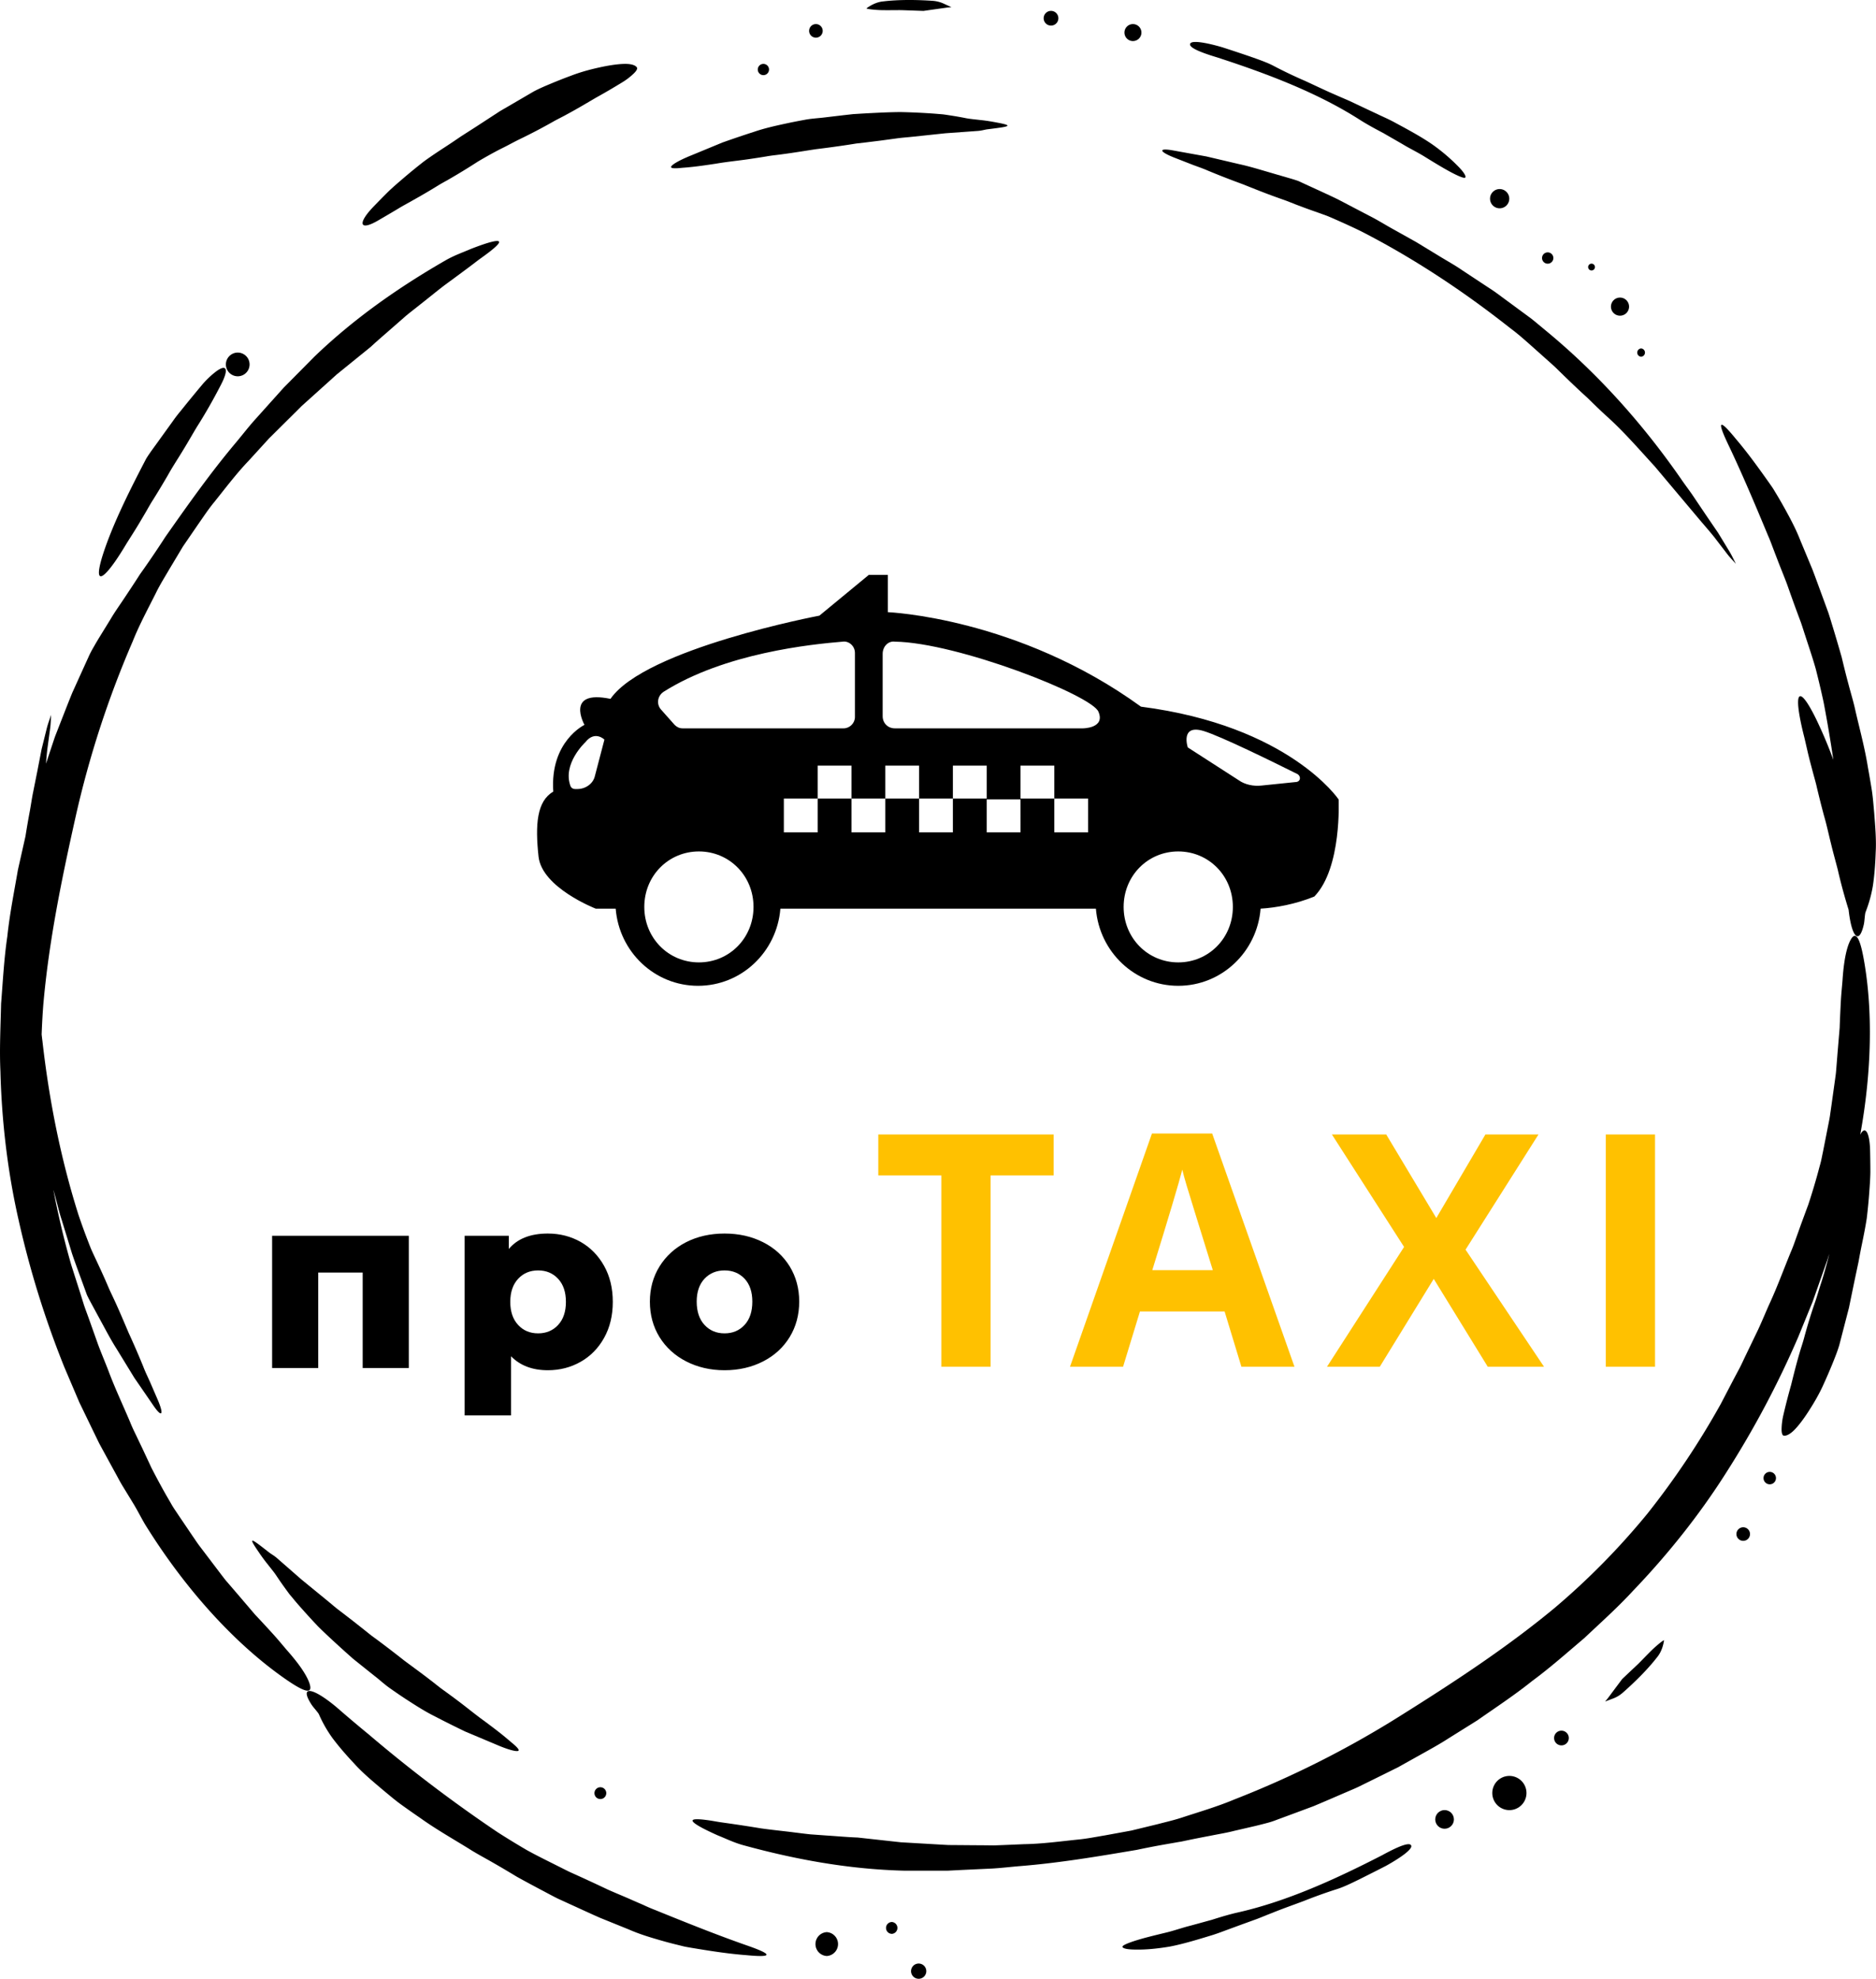 <?xml version="1.0" encoding="UTF-8"?> <svg xmlns="http://www.w3.org/2000/svg" xmlns:svgjs="http://svgjs.com/svgjs" width="100%" height="100%" preserveAspectRatio="xMidYMid meet" viewBox="-0 -1.144780359396691e-8 139.372 147" overflow="visible"> <defs id="SvgjsDefs51373"></defs> <g id="SvgjsG51374" transform="scale(0.516)" opacity="1"> <g id="SvgjsG51375" class="Kw4robVDq" transform="translate(0, 0.001) scale(2.715)" fill="#000000"> <g> <path d="M99.388 43.092c-.035-.376-.062-.768-.121-1.166a55.776 55.776 0 0 0-.21-1.228c-.157-.994-.425-1.986-.655-2.974-.104-.496-.256-.977-.38-1.457-.13-.479-.246-.954-.357-1.419a93.894 93.894 0 0 0-.464-1.577c-.081-.262-.157-.524-.244-.785l-.282-.772c-.191-.515-.374-1.03-.57-1.539l-.629-1.51c-.238-.611-.525-1.146-.8-1.646-.138-.25-.275-.491-.413-.722-.069-.116-.139-.229-.206-.343-.069-.112-.147-.218-.22-.324-.598-.845-1.152-1.615-1.793-2.368-.894-1.096-.996-.953-.401.297.735 1.541 1.417 3.157 2.113 4.832.093.206.173.42.253.635.082.213.163.429.247.645.164.433.344.861.51 1.303.156.445.317.895.482 1.347l.253.681c.081.229.151.464.229.697.19.589.395 1.182.562 1.778.152.6.294 1.196.416 1.766.193 1.01.363 2.024.515 3.048a23.771 23.771 0 0 0-.895-2.125c-.818-1.681-1.156-1.612-.881-.125.058.32.14.681.24 1.071.094.395.185.825.301 1.271.06.224.119.453.182.685.063.233.133.469.185.712.115.484.239.977.371 1.468.144.489.247.988.369 1.472.115.483.25.953.364 1.402.182.802.389 1.526.573 2.119.164 1.476.562 1.886.811.759.038-.178.047-.533.091-.643.154-.393.295-.856.385-1.385.078-.527.127-1.12.149-1.771.039-.651-.022-1.354-.08-2.109zM20.037 11.699c.408-.237.818-.477 1.231-.727.42-.238.854-.474 1.29-.731.219-.127.438-.26.66-.396.22-.138.457-.258.688-.396a33.33 33.33 0 0 0 1.435-.881c.414-.244.852-.491 1.267-.7.318-.154.62-.326.925-.475a31.243 31.243 0 0 0 1.732-.903c.27-.158.547-.286.81-.434.531-.285 1.031-.584 1.519-.871.492-.272.964-.55 1.421-.83.241-.147.447-.317.589-.454.142-.136.213-.256.172-.322-.07-.115-.279-.188-.59-.191-.311-.003-.727.049-1.225.15-.497.105-1.083.245-1.697.483-.311.114-.633.241-.965.378-.331.139-.677.279-1.013.461l-1.337.781-.43.249-.416.271-.832.542-.836.536c-.274.188-.548.373-.827.554-.398.259-.775.51-1.128.767a33.29 33.29 0 0 0-.977.794c-.308.264-.607.517-.886.781-.274.272-.539.541-.8.812-.876.904-.752 1.315.22.752zm6.659 80.334c-.308-.25-.658-.512-1.003-.77-.495-.354-.96-.744-1.439-1.1-.238-.18-.479-.355-.718-.529-.243-.17-.468-.364-.703-.54-.466-.362-.942-.703-1.408-1.052a60.441 60.441 0 0 0-1.383-1.062l-.351-.257-.338-.271-.678-.535-.686-.527c-.23-.172-.443-.365-.667-.545l-1.335-1.092-1.3-1.136c-.139-.121-.26-.186-.392-.28-.601-.471-.903-.707-.919-.626-.008.04.058.159.192.364.138.204.333.507.631.875.157.203.341.422.458.601.146.221.301.443.465.669.081.112.163.226.249.339.092.106.184.217.275.329.375.439.783.889 1.219 1.351.45.445.939.891 1.453 1.356.13.115.26.23.392.35l.418.335c.282.226.57.456.865.689.249.204.485.416.746.591.256.182.512.356.768.524.516.334 1.021.662 1.559.928.529.277 1.06.539 1.588.795l1.625.684c.74.322 1.156.406 1.218.338.032-.037-.021-.119-.158-.25a6.359 6.359 0 0 0-.266-.229c-.106-.093-.233-.196-.377-.317zM6.111 29.762c.186-.267.384-.579.591-.926.214-.344.455-.712.691-1.109l.36-.61c.12-.209.238-.423.374-.632.264-.422.525-.857.781-1.297.247-.445.529-.868.787-1.295.261-.424.502-.85.741-1.248a27.79 27.79 0 0 0 1.209-2.105c.35-.642.412-.998.237-1.031-.088-.018-.234.047-.434.196a4.723 4.723 0 0 0-.743.714c-.252.3-.505.607-.76.919l-.381.473c-.13.156-.256.317-.373.485l-.721 1c-.238.338-.493.665-.712 1.014-.849 1.626-1.65 3.228-2.182 4.739-.616 1.762-.33 1.953.535.713zM64.554 3.046c2.623.853 5.284 1.856 7.536 3.292.377.243.827.487 1.268.718.431.252.855.489 1.189.689.391.22.733.392 1.027.578.297.183.563.347.831.504.663.392 1.083.585 1.237.601.078.005.096-.043.049-.142-.045-.102-.157-.249-.341-.44a9.907 9.907 0 0 0-1.408-1.198c-.56-.385-1.211-.741-1.918-1.12-.257-.145-.525-.267-.792-.39l-.8-.376-.799-.378c-.268-.122-.541-.233-.81-.354-.542-.233-1.073-.491-1.611-.738a24.764 24.764 0 0 1-1.616-.769c-.366-.201-.831-.36-1.314-.53a86.25 86.25 0 0 0-1.463-.486c-.832-.244-1.587-.376-1.696-.204-.115.184.399.433 1.431.743zM46.782.538c.32.006.654-.002 1.014-.001l1.176.041.707-.1.379-.053.194-.027.202-.018-.441-.202a1.7 1.7 0 0 0-.561-.135c-.778-.053-1.778-.074-2.639.034-.365.037-.695.238-.859.363-.047.036.49.094.828.098z"></path> <path d="M16.439 89.352c-.071-.279-.275-.654-.618-1.115-.173-.23-.381-.483-.622-.756-.236-.275-.475-.57-.766-.887a65.45 65.45 0 0 0-.911-.984l-.88-1.031-.442-.514-.222-.257c-.073-.089-.14-.18-.21-.269a1619.884 1619.884 0 0 0-1.21-1.594c-.127-.172-.243-.352-.366-.528-.239-.356-.482-.713-.722-1.068-.117-.181-.244-.354-.351-.538-.106-.186-.213-.369-.319-.552a38.75 38.75 0 0 1-.599-1.1l-.174-.336-.16-.344-.321-.685-.325-.681c-.11-.226-.219-.452-.312-.685-.39-.926-.819-1.827-1.166-2.761-.179-.465-.375-.922-.547-1.386l-.497-1.398c-.083-.233-.173-.463-.25-.697l-.221-.705-.449-1.406a43.958 43.958 0 0 1-.951-4.001c.023.082.046.164.067.247.131.459.233.929.384 1.386.174.568.35 1.138.545 1.778.217.635.481 1.332.784 2.172.102.225.23.447.353.678l.385.71c.264.481.526.99.843 1.486l.934 1.526 1.03 1.499c.446.643.545.45.215-.324l-.378-.874c-.126-.294-.272-.578-.387-.881a43.718 43.718 0 0 0-.778-1.796c-.26-.609-.518-1.231-.812-1.854-.071-.156-.149-.312-.22-.471-.068-.161-.139-.32-.208-.482a41.262 41.262 0 0 0-.447-.977c-.09-.195-.184-.393-.276-.595-.087-.202-.165-.413-.246-.622a33.695 33.695 0 0 1-.459-1.277c-.946-2.997-1.555-6.088-1.907-9.203-.016-.116-.029-.232-.042-.348.02-.539.049-1.079.092-1.618.293-3.327.966-6.6 1.708-9.916a52.215 52.215 0 0 1 3.028-9.306c.353-.885.806-1.72 1.233-2.57.207-.43.462-.831.701-1.243l.734-1.226.81-1.181c.275-.391.536-.792.841-1.161.601-.747 1.176-1.516 1.842-2.211l.716-.785.359-.393.38-.377.762-.756.385-.382.191-.192.192-.173 1.68-1.513 1.793-1.453c.388-.36.812-.719 1.238-1.094l.649-.568c.223-.184.454-.36.684-.544.463-.361.921-.743 1.394-1.101.477-.348.953-.699 1.42-1.051l.335-.256.295-.213c.183-.133.334-.249.453-.348.239-.198.353-.328.344-.393-.017-.13-.529-.007-1.507.375-.428.186-.85.329-1.302.584-2.461 1.415-4.84 3.062-6.987 5.125l-1.074 1.085-.548.553-.517.576-1.032 1.15c-.342.383-.656.793-.987 1.188-1.329 1.577-2.525 3.269-3.734 4.989a52.394 52.394 0 0 1-1.163 1.726c-.064.089-.126.179-.19.267l-.174.271c-.233.359-.466.71-.699 1.059-.232.35-.477.689-.691 1.056l-.603.979c-.102.167-.201.336-.298.507-.1.17-.192.345-.272.528-.287.629-.572 1.259-.858 1.891-.261.641-.509 1.288-.764 1.935-.061.163-.129.322-.185.486l-.164.493-.28.842c.02-.252.042-.506.071-.76l.152-1.128c.033-.257.033-.471.049-.704-.075.232-.162.456-.225.7l-.278 1.117c-.072.378-.148.757-.22 1.135l-.225 1.123c-.078.372-.125.744-.195 1.107-.078.417-.15.837-.216 1.257l-.007.032-.393 1.745c-.202 1.175-.438 2.349-.563 3.536-.175 1.184-.236 2.378-.331 3.571-.026 1.193-.091 2.389-.035 3.586.068 2.665.386 5.359.976 7.932a50.24 50.24 0 0 0 2.416 7.756l.793 1.861.88 1.819c.074.15.144.304.225.451l.241.443.484.886c.165.293.314.593.491.879l.525.86c.219.354.416.752.633 1.122 2.206 3.564 4.857 6.398 7.406 8.18.752.526 1.499.96 1.347.353z"></path> <path d="M39.666 103.177c-1.612-.562-3.239-1.215-4.92-1.898a8.815 8.815 0 0 1-.629-.27 67.33 67.33 0 0 1-.632-.275c-.423-.188-.855-.361-1.286-.555a93.103 93.103 0 0 0-1.957-.904c-.22-.104-.436-.217-.656-.326-.552-.279-1.118-.553-1.659-.854a43.513 43.513 0 0 1-1.547-.947 76.218 76.218 0 0 1-6.814-5.17 74.776 74.776 0 0 1-1.726-1.459c-1.302-1.086-1.979-1.149-1.316-.127.099.152.346.41.393.518.168.387.399.812.712 1.248.319.426.707.879 1.153 1.352.435.488.979.939 1.556 1.428.293.24.589.498.915.734.327.236.666.475 1.017.715.819.588 1.712 1.096 2.574 1.627.427.275.874.506 1.304.756.432.246.851.496 1.261.744.478.266.96.523 1.445.779.243.129.484.26.729.381l.747.342c.5.227.996.459 1.496.678l1.514.613c.601.264 1.184.434 1.733.592.274.078.541.15.804.213l.387.096c.129.029.26.049.386.072 1.021.17 1.958.318 2.943.393 1.409.135 1.38-.039.073-.496zM62.259 8.352l.888.347c.296.118.601.213.897.344.596.248 1.202.485 1.824.712.615.243 1.238.498 1.889.727.161.061.326.113.489.176l.489.192c.328.126.665.25 1.007.369l.619.222c.206.083.41.174.617.266.413.183.828.374 1.229.571 2.795 1.436 5.42 3.179 7.88 5.122.458.337.876.72 1.3 1.096l.633.565c.211.188.425.373.624.575.404.397.814.79 1.233 1.18l.317.29.302.296c.21.204.423.407.64.608.937.83 1.757 1.786 2.616 2.721l2.41 2.865c.243.285.495.573.735.87.232.304.466.606.693.903.158.204.311.355.465.529-.112-.217-.209-.435-.339-.651l-.598-.984-.651-.954c-.214-.319-.43-.637-.64-.951-.21-.317-.441-.612-.649-.916-1.966-2.842-4.306-5.493-7.022-7.761l-.55-.457c-.184-.151-.363-.306-.558-.444l-1.149-.846-.573-.422c-.193-.139-.396-.264-.593-.396l-1.188-.784c-.39-.271-.809-.498-1.214-.748l-1.219-.742c-.416-.234-.833-.467-1.251-.7-.418-.231-.822-.488-1.253-.703l-1.649-.863c-.603-.294-1.284-.596-2.093-.972-.231-.086-.481-.151-.731-.227a80.47 80.47 0 0 1-.774-.225c-.527-.152-1.074-.324-1.648-.449l-1.742-.409-1.791-.323c-.77-.135-.702.071.079.381zm36.389 51.819c.619-3.392.66-6.574.212-9.171-.155-.906-.373-1.742-.697-1.207-.148.246-.271.656-.355 1.225-.043.284-.076.609-.1.974-.028.361-.071.739-.091 1.167-.024.447-.044.895-.06 1.342l-.113 1.35-.054.676-.028.338c-.011.113-.029.226-.043.337l-.189 1.353-.09.631c-.033.209-.079.42-.12.63-.082.422-.166.845-.249 1.265-.046.21-.081.422-.138.628-.057.206-.111.411-.167.615-.114.408-.234.81-.358 1.2l-.117.36-.132.355-.261.709-.254.711c-.083.236-.167.474-.267.704-.383.926-.722 1.867-1.141 2.77-.204.454-.391.915-.6 1.364l-.644 1.337c-.108.223-.209.448-.321.669l-.346.652-.682 1.307a42.923 42.923 0 0 1-3.88 5.798 38.522 38.522 0 0 1-4.915 4.996c-2.572 2.132-5.368 3.957-8.247 5.762a52.05 52.05 0 0 1-8.744 4.398c-.878.369-1.789.637-2.694.932-.45.154-.915.258-1.377.379L60 97.064l-1.409.258c-.471.078-.94.174-1.416.219-.953.098-1.904.23-2.868.246l-1.062.045-.531.02-.533-.006c-.356-.002-.715-.004-1.075-.008l-.542-.004-.271-.002-.258-.014-2.258-.131-2.293-.252c-.53-.02-1.083-.07-1.648-.107l-.859-.062c-.288-.029-.577-.068-.868-.104-.583-.074-1.176-.131-1.764-.215a81.327 81.327 0 0 0-1.745-.268l-.417-.059a21.958 21.958 0 0 1-.36-.061 9.668 9.668 0 0 0-.564-.078c-.31-.029-.483-.02-.523.033-.079.102.368.379 1.327.807.433.172.831.373 1.331.514 2.738.752 5.582 1.283 8.559 1.357h2.305l.771-.039 1.543-.072c.514-.027 1.025-.092 1.54-.133 2.055-.166 4.098-.508 6.172-.859.48-.102.939-.191 1.386-.271l.658-.115c.108-.02.216-.037.323-.055l.315-.066c.419-.088.832-.168 1.244-.246.41-.084.826-.148 1.235-.254l1.122-.26c.19-.045.378-.094.568-.143.191-.049.381-.107.567-.182.647-.238 1.296-.479 1.945-.721.64-.266 1.274-.545 1.912-.818.159-.07.321-.135.478-.211l.467-.23.935-.461.467-.232.234-.115.228-.129.911-.508c.52-.291 1.044-.576 1.544-.9l1.518-.949c.978-.684 1.977-1.34 2.909-2.088.964-.71 1.856-1.505 2.769-2.277.868-.821 1.764-1.618 2.574-2.499 1.846-1.924 3.537-4.044 4.949-6.274a50.39 50.39 0 0 0 3.812-7.175l.765-1.873.672-1.907c.055-.158.115-.314.164-.476l.048-.163-.026.129c-.119.466-.253.951-.396 1.392-.113.335-.203.67-.313.99a27.922 27.922 0 0 0-.576 1.866c-.077.304-.182.592-.263.881-.171.577-.31 1.144-.447 1.692a33.437 33.437 0 0 0-.41 1.593c-.066.275-.09.542-.094.739-.003.196.032.331.108.351.132.027.331-.068.552-.286.221-.218.477-.551.754-.978.275-.426.588-.94.851-1.545.137-.301.274-.619.411-.951.134-.334.277-.678.385-1.044l.388-1.499.124-.48.1-.487.201-.974.206-.972c.059-.325.12-.649.188-.974.097-.468.184-.911.25-1.343.051-.433.092-.849.123-1.252.029-.405.061-.796.067-1.182 0-.385-.006-.762-.014-1.138-.023-1.021-.277-1.347-.524-.848zM35.874 8.922c.093-.003.209-.016.35-.028.141-.01.305-.025.493-.045.393-.042.825-.107 1.252-.171.6-.104 1.203-.159 1.795-.248.295-.043.589-.089.881-.137.292-.054.589-.077.881-.121.584-.076 1.161-.174 1.737-.261.578-.07 1.152-.149 1.725-.235l.429-.068.432-.049.857-.106.855-.116c.286-.04.572-.058.857-.089l1.717-.182 1.721-.124c.184-.014.315-.054.476-.082.757-.095 1.137-.143 1.09-.211-.023-.034-.152-.071-.395-.121-.24-.044-.593-.12-1.065-.167-.254-.03-.539-.055-.748-.097a17.805 17.805 0 0 0-.803-.141c-.136-.021-.275-.043-.415-.061l-.428-.035a34.959 34.959 0 0 0-1.817-.085c-.634.004-1.296.04-1.986.077l-.524.032-.533.06-1.099.13c-.318.034-.636.053-.944.114-.308.056-.611.115-.912.179-.602.13-1.191.258-1.758.453-.569.182-1.129.373-1.683.569l-1.629.673c-.749.301-1.103.536-1.096.628.002.051.098.071.287.065zm37.432 89.445c-2.454 1.262-5.04 2.447-7.646 3.037-.436.096-.926.244-1.401.395-.482.131-.95.264-1.327.361-.43.123-.793.246-1.133.324-.338.082-.643.156-.943.234-.743.195-1.177.359-1.297.455-.059.055-.037.1.066.137.104.039.287.062.553.066.557.014 1.173-.045 1.843-.156.667-.127 1.379-.34 2.146-.574.282-.082.56-.186.835-.289l.829-.305.83-.301c.275-.105.546-.221.82-.326.548-.223 1.105-.416 1.659-.625a27.29 27.29 0 0 1 1.683-.607c.402-.117.842-.336 1.303-.561.458-.23.935-.469 1.376-.697.758-.422 1.383-.863 1.338-1.061-.05-.212-.589-.023-1.534.493zm14.285-10.864c-.229.224-.457.466-.712.721-.262.247-.545.513-.855.807l-.429.573-.229.308-.117.156-.13.156c.166-.064.301-.115.454-.172.149-.061.306-.143.491-.304.584-.515 1.305-1.212 1.831-1.898.23-.286.32-.662.347-.867.008-.059-.409.283-.651.52zm-43.748 14.948a.634.634 0 0 0 0 1.266.634.634 0 0 0 0-1.266zm4.895 1.666a.404.404 0 1 0-.001.807.404.404 0 0 0 .001-.807zm-17.214-9.035c0 .174.141.312.314.312a.313.313 0 1 0 0-.626.313.313 0 0 0-.314.314zm15.776 6.832a.314.314 0 1 0 0 .628.315.315 0 0 0 0-.628z"></path> <circle cx="76.606" cy="96.474" r=".495"></circle> <path d="M80.043 94.168a.906.906 0 1 0 0 1.813.906.906 0 0 0 0-1.813zm2.781-2.399a.39.39 0 1 0-.001.779.39.39 0 0 0 .001-.779zm7.678-7.148zm1.941-3.638a.36.36 0 1 0 0 .72.36.36 0 0 0 0-.72zm1.407-2.937a.33.33 0 0 0 0 .66.33.33 0 1 0 0-.66zM43.241 1.996a.36.36 0 1 0 0-.718.36.36 0 0 0 0 .718zm-6.473.479z"></path> <circle cx="40.483" cy="3.686" r=".299"></circle> <path d="M55.736 1.357a.39.39 0 1 0-.001-.78.39.39 0 0 0 .001.78zm4.314.819a.45.45 0 1 0 0-.898.45.45 0 0 0 0 .898zm19.477 8.869a.51.51 0 1 0 0-1.02.51.51 0 0 0 0 1.02zm2.548 2.937a.3.3 0 1 0 0-.6.3.3 0 0 0 0 .6zm3.835 2.757a.48.48 0 1 0-.001-.96.48.48 0 0 0 .001.96zm1.118 2.176a.22.22 0 0 0 0-.439.22.22 0 0 0 0 .439zm-2.615-4.575a.18.18 0 0 0 0-.359.18.18 0 1 0 0 .359zm-66.419-.328zm-5.388 5.94a.628.628 0 1 0 .002-1.256.628.628 0 0 0-.002 1.256z"></path> </g> </g> <g id="SvgjsG51376" class="KRe2kz0iB" transform="translate(67.679, 44.95) scale(1.248)" fill="#000000"> <path d="M100.2 56.2s-5.7-8.5-22.8-10.7C63.2 35.2 48.2 34.6 48.2 34.6v-4.3H46L40.3 35s-20.1 3.8-24.1 9.6c-5.3-1.1-3 3-3 3s-4 1.9-3.6 7.7c-1.9 1.1-2.1 3.8-1.7 7.5.4 3.6 6.6 6 6.6 6h2.3c.4 5 4.5 8.9 9.5 8.9s9.1-3.9 9.5-8.9h36.4c.4 5 4.5 8.9 9.5 8.9s9.1-3.9 9.5-8.9c1.7-.1 4-.5 6.2-1.4 3.2-3.3 2.8-11.2 2.8-11.2zm-85.8-2.7c-.2.9-1.1 1.5-2 1.5h-.3c-.2 0-.4-.1-.5-.3-1-2.6 1.7-5.1 1.7-5.1 1.1-1.4 2.2-.3 2.2-.3l-1.1 4.2zm12 21.5c-3.5 0-6.3-2.8-6.3-6.4s2.8-6.4 6.3-6.4 6.3 2.8 6.3 6.4-2.8 6.4-6.3 6.4zm-1.9-27c-.4 0-.7-.2-.9-.4L22 45.8c-.5-.6-.4-1.5.3-2 7.1-4.5 17.1-5.5 20.7-5.8.7-.1 1.4.5 1.4 1.3v7.4c0 .7-.6 1.3-1.3 1.3H24.5zm46.8 12h-3.9v-3.9h-3.9V60h-3.9v-3.9h-3.9V60h-3.9v-3.9h-3.9V60H44v-3.9h-3.9V60h-3.9v-3.9h3.9v-3.8H44v3.8h3.9v-3.8h3.9v3.8h3.9v-3.8h3.9v3.9h3.9v-3.9h3.9v3.8h3.9V60zm-.6-12H49c-.8 0-1.4-.6-1.4-1.4v-7.2c0-.8.6-1.5 1.4-1.4 7.2.1 22.8 6.2 23.5 8.1.8 1.9-1.8 1.9-1.8 1.9zm11 27c-3.5 0-6.3-2.8-6.3-6.4s2.8-6.4 6.3-6.4S88 65 88 68.6 85.2 75 81.7 75zm13.5-20.8l-3.9.4c-.9.1-1.9-.1-2.6-.6l-5.9-3.8s-.9-2.7 1.8-1.9c2 .6 8.1 3.6 10.9 5 .4.3.3.9-.3.9z"></path> </g> <g id="SvgjsG51377" class="text" transform="translate(76.438, 196.943) scale(1)" fill="#000000"> <path d="M-17.58 -19.04L-37.26 -19.04L-37.26 0L-30.62 0L-30.62 -13.74L-24.22 -13.74L-24.22 0L-17.58 0Z M7.17 -18.15C5.75 -18.95 4.17 -19.36 2.44 -19.36C-0.06 -19.36 -1.94 -18.62 -3.18 -17.14L-3.18 -19.04L-9.54 -19.04L-9.54 6.82L-2.86 6.82L-2.86 -1.69C-1.55 -0.35 0.22 0.32 2.44 0.32C4.17 0.32 5.75 -0.09 7.17 -0.9C8.58 -1.7 9.71 -2.85 10.54 -4.34C11.37 -5.83 11.79 -7.55 11.79 -9.52C11.79 -11.49 11.37 -13.22 10.54 -14.7C9.71 -16.19 8.58 -17.34 7.17 -18.15ZM3.92 -6.2C3.17 -5.39 2.21 -4.99 1.04 -4.99C-0.13 -4.99 -1.09 -5.39 -1.84 -6.2C-2.59 -7.01 -2.97 -8.12 -2.97 -9.52C-2.97 -10.93 -2.59 -12.03 -1.84 -12.84C-1.09 -13.65 -0.13 -14.05 1.04 -14.05C2.21 -14.05 3.17 -13.65 3.92 -12.84C4.67 -12.03 5.04 -10.93 5.04 -9.52C5.04 -8.12 4.67 -7.01 3.92 -6.2Z M22.36 -0.95C24 -0.11 25.84 0.32 27.88 0.32C29.94 0.32 31.79 -0.11 33.43 -0.95C35.07 -1.79 36.34 -2.96 37.26 -4.46C38.17 -5.96 38.63 -7.66 38.63 -9.56C38.63 -11.45 38.17 -13.14 37.26 -14.63C36.34 -16.12 35.07 -17.28 33.43 -18.11C31.79 -18.94 29.94 -19.36 27.88 -19.36C25.82 -19.36 23.97 -18.94 22.34 -18.11C20.72 -17.28 19.44 -16.11 18.51 -14.61C17.59 -13.12 17.13 -11.43 17.13 -9.56C17.13 -7.66 17.59 -5.96 18.51 -4.46C19.44 -2.96 20.72 -1.79 22.36 -0.95ZM30.76 -6.2C30.01 -5.39 29.05 -4.99 27.88 -4.99C26.71 -4.99 25.75 -5.39 25 -6.2C24.25 -7.01 23.87 -8.13 23.87 -9.56C23.87 -10.96 24.25 -12.06 25 -12.86C25.75 -13.65 26.71 -14.05 27.88 -14.05C29.05 -14.05 30.01 -13.65 30.76 -12.86C31.51 -12.06 31.88 -10.96 31.88 -9.56C31.88 -8.13 31.51 -7.01 30.76 -6.2Z"></path> </g> <g id="SvgjsG51378" class="text" transform="translate(184.005, 196.763) scale(1)" fill="#ffc100"> <path d="M-41.38 0L-41.38 -27.54L-32.3 -27.54L-32.3 -33.44L-57.55 -33.44L-57.55 -27.54L-48.47 -27.54L-48.47 0Z M-5.27 0L2.37 0L-9.48 -33.58L-18.15 -33.58L-29.95 0L-22.31 0L-19.88 -7.96L-7.69 -7.96ZM-9.39 -13.91L-18.1 -13.91C-15.72 -21.61 -14.28 -26.43 -13.78 -28.38C-13.66 -27.83 -13.45 -27.09 -13.17 -26.14C-12.89 -25.2 -11.63 -21.12 -9.39 -13.91Z M38.3 0L27 -16.86L37.5 -33.44L29.86 -33.44L22.79 -21.41L15.58 -33.44L7.76 -33.44L18.15 -17.25L7.05 0L14.65 0L22.42 -12.65L30.2 0Z M47.19 0L54.28 0L54.28 -33.44L47.19 -33.44Z"></path> </g> </g> </svg> 